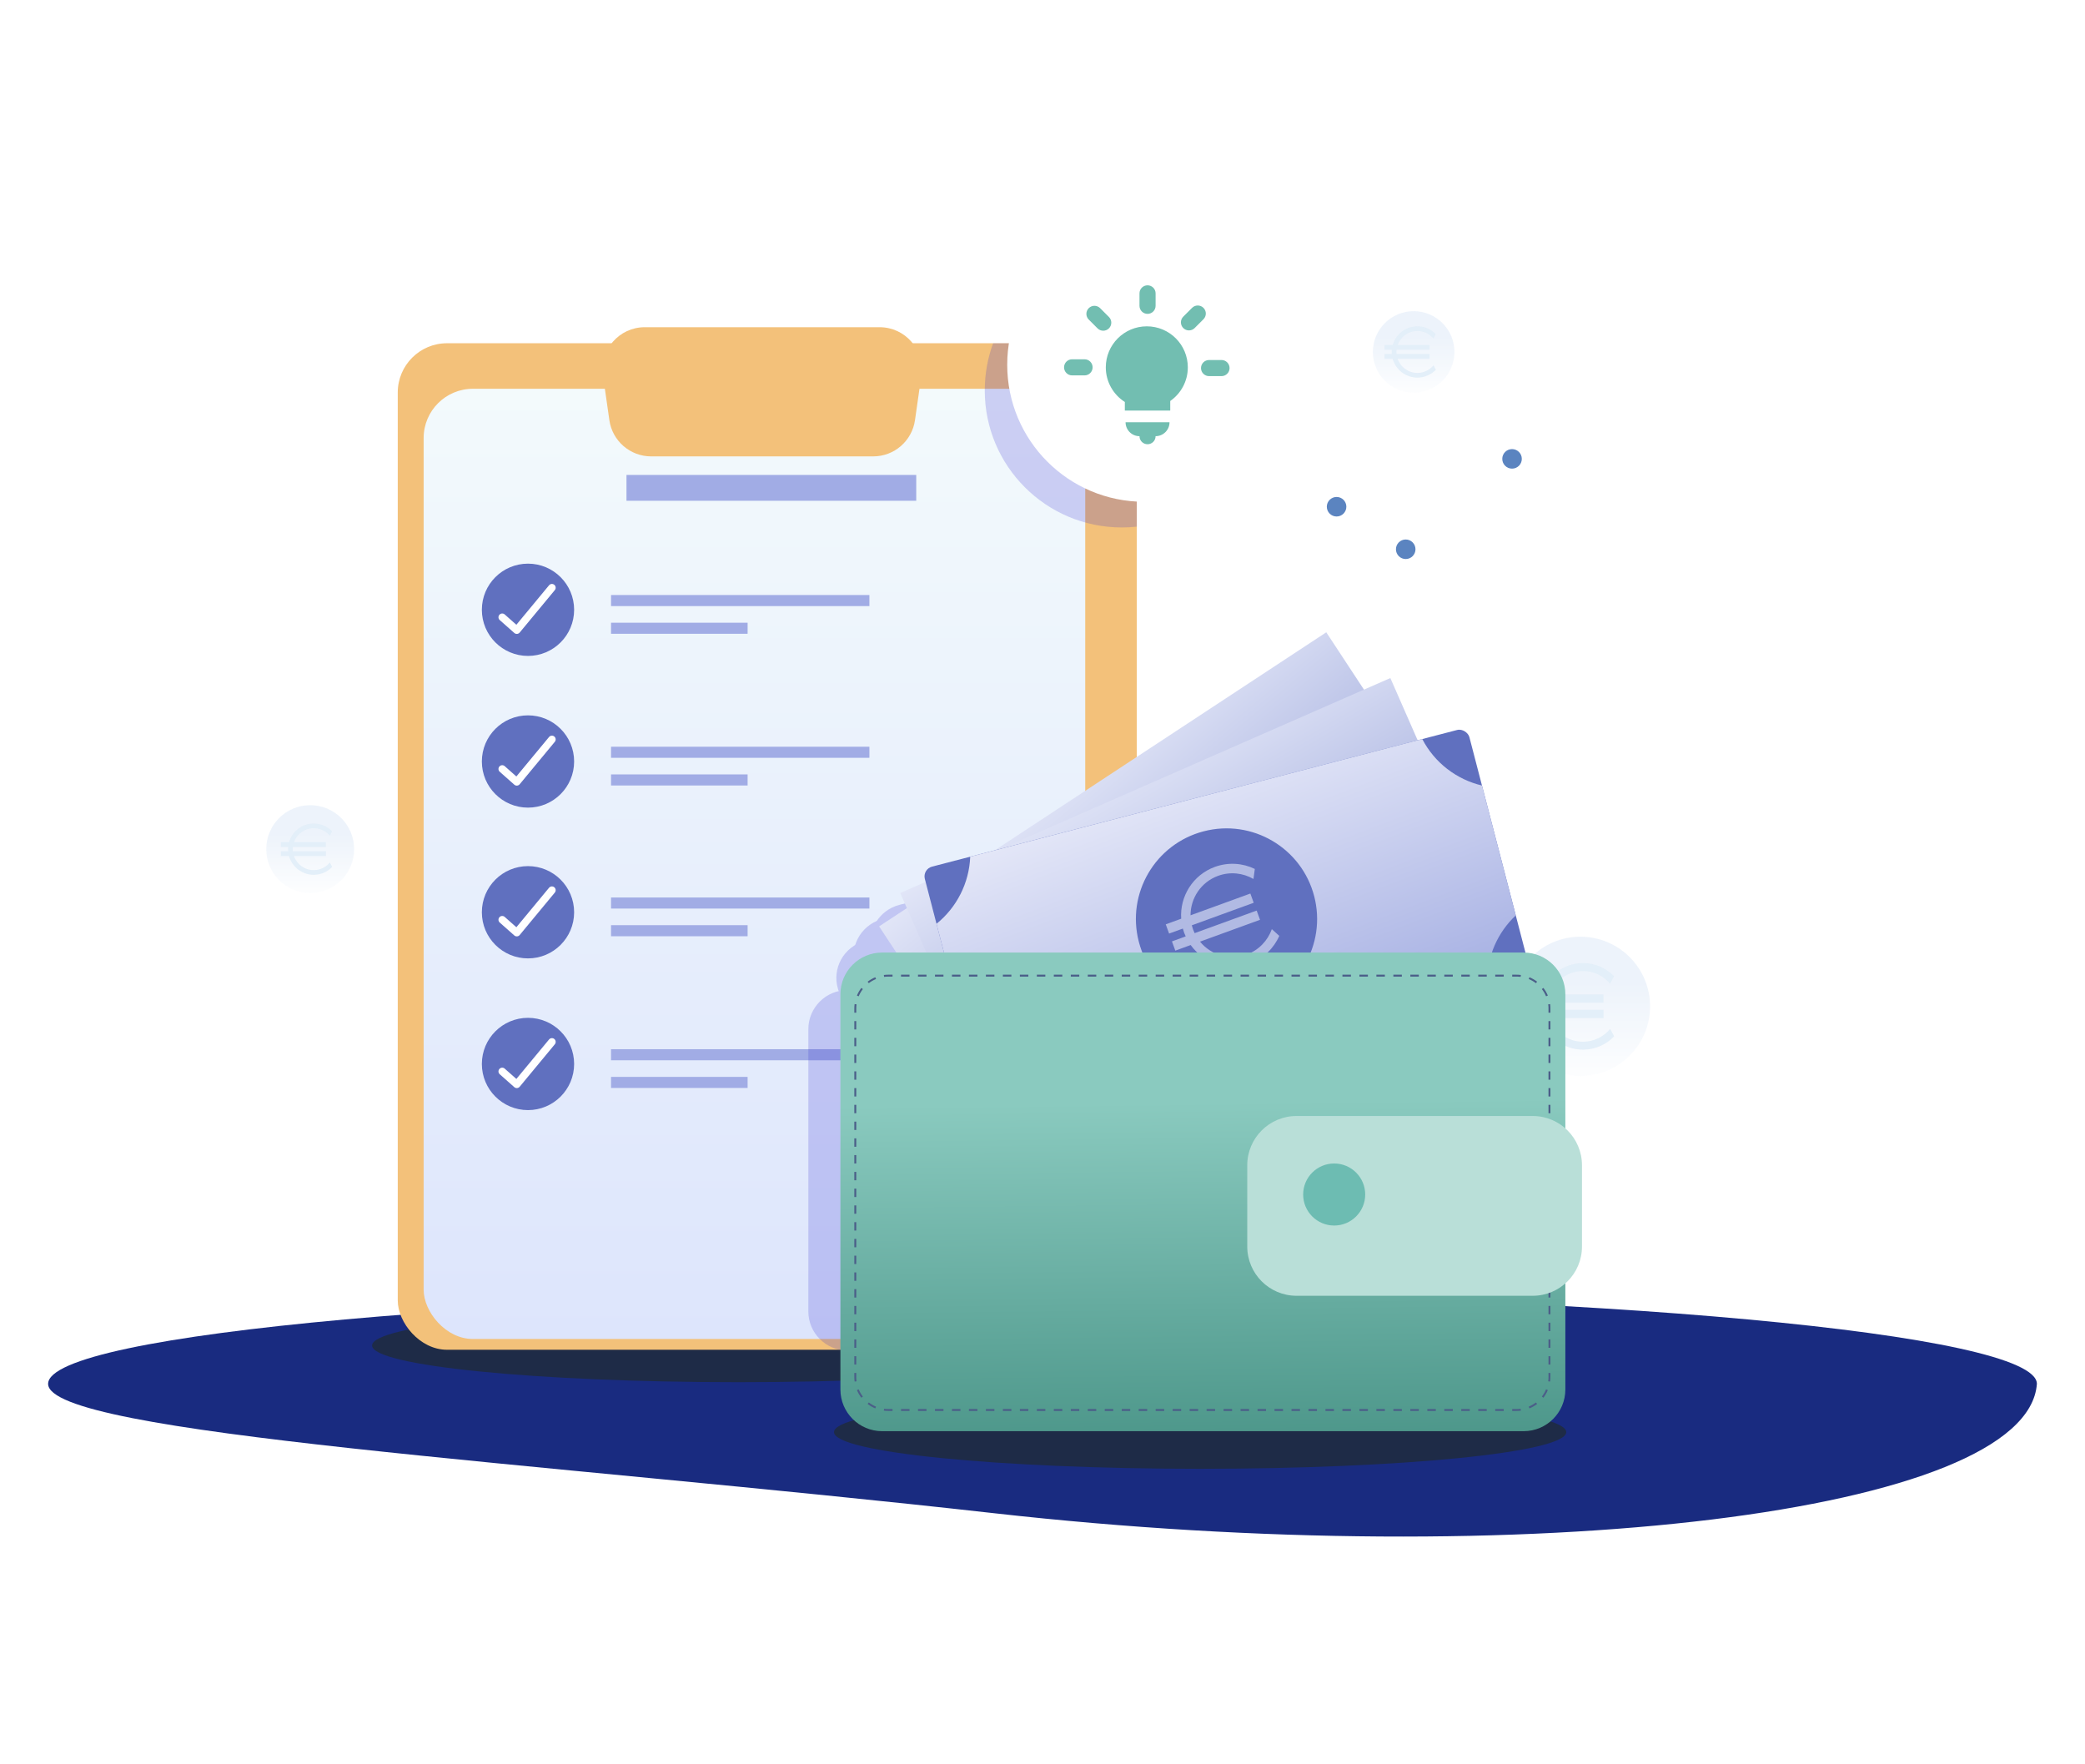 <?xml version="1.0" encoding="UTF-8"?> <svg xmlns="http://www.w3.org/2000/svg" width="650" height="550" viewBox="0 0 650 550" fill="none"><path d="M290.586 195.775L333.684 220.639L417.394 158.479L438.943 171.74L470.437 144.389" stroke="white"></path><circle cx="332.142" cy="219.709" r="3.045" fill="#5B84C0"></circle><circle cx="416.681" cy="157.964" r="3.045" fill="#5B84C0"></circle><circle cx="438.232" cy="171.224" r="3.045" fill="#5B84C0"></circle><circle cx="471.381" cy="143.045" r="3.045" fill="#5B84C0"></circle><circle cx="289.045" cy="194.844" r="3.045" fill="#5B84C0"></circle><rect x="65.5" y="328.051" width="11.27" height="77.88" stroke="white"></rect><rect x="84.781" y="357.852" width="11.27" height="48.081" stroke="white"></rect><rect x="104.062" y="315.781" width="11.27" height="90.15" stroke="white"></rect><rect x="123.344" y="296.5" width="11.27" height="109.431" stroke="white"></rect><g opacity="0.4"><path opacity="0.4" d="M492.707 335.434C504.695 335.434 514.414 325.711 514.414 313.717C514.414 301.723 504.695 292 492.707 292C480.718 292 471 301.723 471 313.717C471 325.711 480.718 335.434 492.707 335.434Z" fill="url(#paint0_linear_2033_81)"></path><path d="M501.983 320.727C499.96 323.171 496.898 324.745 493.498 324.745C488.694 324.745 484.62 321.654 483.103 317.355H499.904V314.771H482.541C482.513 314.433 482.485 314.068 482.485 313.731C482.485 313.338 482.513 312.973 482.541 312.579H499.876V309.994H483.131C484.676 305.752 488.722 302.718 493.498 302.718C496.898 302.718 499.932 304.263 501.955 306.679L503.191 304.319C500.747 301.79 497.291 300.217 493.498 300.217C487.345 300.217 482.148 304.347 480.518 309.994H476.191V312.579H480.041C480.012 312.944 479.984 313.338 479.984 313.731C479.984 314.068 480.012 314.433 480.041 314.771H476.191V317.355H480.49C482.092 323.031 487.317 327.217 493.498 327.217C497.319 327.217 500.775 325.616 503.219 323.059L501.983 320.727Z" fill="#BAD6EF"></path><path opacity="0.4" d="M96.701 278.414C104.267 278.414 110.401 272.277 110.401 264.707C110.401 257.137 104.267 251 96.701 251C89.134 251 83 257.137 83 264.707C83 272.277 89.134 278.414 96.701 278.414Z" fill="url(#paint1_linear_2033_81)"></path><path d="M102.831 268.861C101.632 270.31 99.817 271.242 97.803 271.242C94.956 271.242 92.542 269.41 91.643 266.863H101.599V265.331H91.31C91.293 265.132 91.276 264.915 91.276 264.715C91.276 264.482 91.293 264.266 91.31 264.033H101.582V262.501H91.659C92.575 259.987 94.972 258.189 97.803 258.189C99.817 258.189 101.616 259.105 102.814 260.536L103.547 259.138C102.098 257.639 100.051 256.707 97.803 256.707C94.157 256.707 91.076 259.154 90.111 262.501H87.547V264.033H89.828C89.811 264.249 89.794 264.482 89.794 264.715C89.794 264.915 89.811 265.132 89.828 265.331H87.547V266.863H90.094C91.043 270.226 94.14 272.707 97.803 272.707C100.067 272.707 102.115 271.758 103.564 270.243L102.831 268.861Z" fill="#BAD6EF"></path><path opacity="0.4" d="M440.711 122.434C447.731 122.434 453.422 116.74 453.422 109.717C453.422 102.694 447.731 97 440.711 97C433.691 97 428 102.694 428 109.717C428 116.74 433.691 122.434 440.711 122.434Z" fill="url(#paint2_linear_2033_81)"></path><path d="M446.905 113.871C445.706 115.32 443.892 116.252 441.877 116.252C439.03 116.252 436.616 114.421 435.717 111.873H445.673V110.342H435.384C435.367 110.142 435.351 109.925 435.351 109.726C435.351 109.493 435.367 109.276 435.384 109.043H445.656V107.511H435.733C436.649 104.997 439.047 103.199 441.877 103.199C443.892 103.199 445.69 104.115 446.889 105.547L447.621 104.148C446.173 102.65 444.125 101.717 441.877 101.717C438.231 101.717 435.151 104.165 434.185 107.511H431.621V109.043H433.902C433.885 109.259 433.869 109.493 433.869 109.726C433.869 109.925 433.885 110.142 433.902 110.342H431.621V111.873H434.168C435.117 115.237 438.214 117.717 441.877 117.717C444.141 117.717 446.189 116.768 447.638 115.253L446.905 113.871Z" fill="#BAD6EF"></path></g><path d="M310.08 471.744C475.856 490.388 632.099 471.744 635 431.394C635 415.713 497.322 403 327.487 403C157.652 403 15 415.713 15 431.394C15 447.076 168.342 455.803 310.08 471.744Z" fill="#192B80"></path><path d="M230.144 430.875C293.183 430.875 344.287 425.755 344.287 419.438C344.287 413.121 293.183 408 230.144 408C167.104 408 116 413.121 116 419.438C116 425.755 167.104 430.875 230.144 430.875Z" fill="#1E2B47"></path><rect x="124" y="107" width="230.388" height="313.767" rx="15.359" fill="#F3C17A"></rect><g filter="url(#filter0_d_2033_81)"><rect x="136.07" y="117.195" width="206.252" height="296.214" rx="15.359" fill="url(#paint3_linear_2033_81)"></rect></g><circle cx="164.602" cy="190.091" r="14.383" fill="#6070BF"></circle><path fill-rule="evenodd" clip-rule="evenodd" d="M172.809 182.306C173.308 182.718 173.377 183.456 172.965 183.955L162.01 197.188C161.808 197.432 161.515 197.584 161.198 197.609C160.882 197.633 160.569 197.528 160.332 197.317L155.793 193.296C155.309 192.867 155.264 192.127 155.693 191.642C156.122 191.158 156.862 191.114 157.346 191.543L160.978 194.761L171.161 182.461C171.573 181.963 172.311 181.893 172.809 182.306Z" fill="white"></path><path fill-rule="evenodd" clip-rule="evenodd" d="M233.067 197.571H190.492V194.119H233.067V197.571Z" fill="#A1ACE5"></path><path fill-rule="evenodd" clip-rule="evenodd" d="M271.039 188.941H190.492V185.489H271.039V188.941Z" fill="#A1ACE5"></path><circle cx="164.602" cy="284.383" r="14.383" fill="#6070BF"></circle><path fill-rule="evenodd" clip-rule="evenodd" d="M172.809 276.598C173.308 277.01 173.377 277.748 172.965 278.247L162.01 291.48C161.808 291.724 161.515 291.876 161.198 291.901C160.882 291.925 160.569 291.82 160.332 291.609L155.793 287.588C155.309 287.159 155.264 286.419 155.693 285.934C156.122 285.45 156.862 285.406 157.346 285.835L160.978 289.053L171.161 276.753C171.573 276.255 172.311 276.185 172.809 276.598Z" fill="white"></path><path fill-rule="evenodd" clip-rule="evenodd" d="M233.067 291.863H190.492V288.411H233.067V291.863Z" fill="#A1ACE5"></path><path fill-rule="evenodd" clip-rule="evenodd" d="M271.039 283.233H190.492V279.781H271.039V283.233Z" fill="#A1ACE5"></path><circle cx="164.602" cy="237.383" r="14.383" fill="#6070BF"></circle><path fill-rule="evenodd" clip-rule="evenodd" d="M172.809 229.598C173.308 230.01 173.377 230.748 172.965 231.247L162.01 244.48C161.808 244.724 161.515 244.876 161.198 244.901C160.882 244.925 160.569 244.82 160.332 244.609L155.793 240.588C155.309 240.159 155.264 239.419 155.693 238.934C156.122 238.45 156.862 238.406 157.346 238.835L160.978 242.053L171.161 229.753C171.573 229.255 172.311 229.185 172.809 229.598Z" fill="white"></path><path fill-rule="evenodd" clip-rule="evenodd" d="M233.067 244.863H190.492V241.411H233.067V244.863Z" fill="#A1ACE5"></path><path fill-rule="evenodd" clip-rule="evenodd" d="M271.039 236.233H190.492V232.781H271.039V236.233Z" fill="#A1ACE5"></path><circle cx="164.602" cy="331.675" r="14.383" fill="#6070BF"></circle><path fill-rule="evenodd" clip-rule="evenodd" d="M172.809 323.89C173.308 324.302 173.377 325.04 172.965 325.539L162.01 338.772C161.808 339.016 161.515 339.168 161.198 339.193C160.882 339.217 160.569 339.112 160.332 338.901L155.793 334.88C155.309 334.451 155.264 333.711 155.693 333.226C156.122 332.742 156.862 332.698 157.346 333.127L160.978 336.345L171.161 324.045C171.573 323.547 172.311 323.477 172.809 323.89Z" fill="white"></path><path fill-rule="evenodd" clip-rule="evenodd" d="M233.067 339.156H190.492V335.704H233.067V339.156Z" fill="#A1ACE5"></path><path fill-rule="evenodd" clip-rule="evenodd" d="M271.039 330.525H190.492V327.073H271.039V330.525Z" fill="#A1ACE5"></path><g filter="url(#filter1_d_2033_81)"><path d="M189.975 113.027C188.842 105.096 194.996 98 203.008 98H276.209C284.221 98 290.375 105.096 289.242 113.027L287.25 126.97C286.323 133.456 280.769 138.274 274.217 138.274H204.999C198.448 138.274 192.893 133.456 191.967 126.97L189.975 113.027Z" fill="#F3C17A"></path></g><rect x="195.309" y="148.054" width="90.328" height="8.055" fill="#A1ACE5"></rect><path d="M374.144 457.875C437.183 457.875 488.287 452.755 488.287 446.438C488.287 440.121 437.183 435 374.144 435C311.104 435 260 440.121 260 446.438C260 452.755 311.104 457.875 374.144 457.875Z" fill="#1E2B47"></path><g opacity="0.2"><rect width="155.524" height="72.169" rx="12.202" transform="matrix(0.841 -0.541 0.558 0.83 255.984 301.421)" fill="#2D26CF"></rect><rect width="155.484" height="72.188" rx="12.202" transform="matrix(0.922 -0.395 0.408 0.909 262.164 291.879)" fill="#2D26CF"></rect><path fill-rule="evenodd" clip-rule="evenodd" d="M352.374 292.854L354.456 291.516C355.278 290.988 356.438 291.252 357.007 292.096C357.575 292.94 357.363 294.086 356.541 294.614L356.207 294.829L352.846 296.988L347.667 300.316L342.914 303.369L340.84 304.702C340.837 304.704 340.834 304.706 340.832 304.708C340.832 304.708 340.832 304.708 340.832 304.708V304.708C340.832 304.708 340.832 304.708 340.832 304.708C340.01 305.236 338.85 304.972 338.281 304.128C337.709 303.278 337.929 302.145 338.746 301.61V301.61C338.751 301.607 338.756 301.603 338.76 301.598C338.768 301.589 338.777 301.579 338.785 301.57C338.801 301.551 338.816 301.529 338.827 301.506C338.842 301.477 338.856 301.447 338.869 301.418C338.896 301.359 338.916 301.297 338.93 301.234C338.962 301.088 338.985 300.94 339 300.791C339.002 300.421 338.967 300.051 338.903 299.683C338.762 299.098 338.556 298.528 338.299 297.979C337.947 297.322 337.519 296.699 337.094 296.081C336.968 295.898 336.843 295.716 336.72 295.533L336.636 295.408C336.121 294.643 335.074 294.427 334.298 294.925V294.925C333.476 295.454 332.316 295.19 331.747 294.345C331.179 293.501 331.39 292.356 332.212 291.828L333.133 291.236C333.401 291.064 333.474 290.711 333.296 290.447V290.447L330.418 286.171C330.005 285.558 329.636 284.94 329.314 284.273C328.543 282.675 328.31 280.891 328.475 279.178C328.639 277.478 329.332 275.864 330.356 274.54C330.886 273.854 331.544 273.252 332.251 272.751C333.048 272.186 333.972 271.739 334.922 271.467C335.855 271.2 336.862 271.055 337.848 271.102C338.406 271.129 338.973 271.184 339.525 271.296C340.082 271.41 340.613 271.592 341.15 271.79C343.064 272.495 344.746 273.896 345.891 275.584C346.462 276.427 346.246 277.575 345.426 278.102C344.602 278.631 343.447 278.364 342.876 277.522C342.724 277.298 342.562 277.081 342.39 276.872C342.024 276.481 341.623 276.127 341.19 275.813C340.751 275.534 340.288 275.298 339.807 275.106C339.317 274.946 338.817 274.832 338.311 274.766C337.801 274.732 337.292 274.747 336.789 274.812C336.28 274.912 335.786 275.062 335.311 275.261C334.845 275.497 334.406 275.779 334 276.104C333.626 276.449 333.29 276.832 332.995 277.248C332.735 277.675 332.518 278.126 332.348 278.598C332.21 279.078 332.119 279.571 332.076 280.072C332.065 280.581 332.104 281.091 332.192 281.596C332.316 282.109 332.49 282.609 332.712 283.092C332.833 283.315 332.963 283.533 333.104 283.744C333.527 284.376 333.952 285.006 334.377 285.637C334.585 285.945 334.793 286.254 335.001 286.563V286.563C335.903 287.902 337.734 288.28 339.092 287.407L339.859 286.915L342.698 285.091C343.52 284.562 344.68 284.826 345.249 285.671C345.817 286.515 345.605 287.66 344.783 288.188L342.301 289.783L341.806 290.101C340.101 291.197 339.636 293.448 340.768 295.129V295.129V295.129C341.956 296.894 344.467 297.934 346.257 296.785L347.621 295.908L352.374 292.854Z" fill="#2D26CF"></path><rect width="164.42" height="71.763" rx="12.202" transform="matrix(0.969 -0.246 0.257 0.966 268.621 285.063)" fill="#2D26CF"></rect><path fill-rule="evenodd" clip-rule="evenodd" d="M278.162 294.93C275.445 298.89 273.582 303.687 274.825 308.354L280.852 330.982C282.053 335.492 285.862 338.739 290.012 340.934C291.586 341.767 293.074 342.754 294.449 343.881C298.741 347.397 304.217 350.055 309.566 348.696L424.825 319.394C430.173 318.034 433.629 313.105 435.622 307.991C436.179 306.562 436.864 305.184 437.666 303.875C440.008 300.057 441.559 295.56 440.399 291.208L434.305 268.327C433.132 263.922 429.464 260.714 425.447 258.502C423.86 257.628 422.364 256.595 420.988 255.418C416.648 251.71 411.029 248.86 405.525 250.259L291.378 279.278C286.185 280.598 282.764 285.295 280.721 290.217C280.035 291.87 279.177 293.45 278.162 294.93Z" fill="#2D26CF"></path><ellipse rx="26.472" ry="25.939" transform="matrix(0.969 -0.246 0.257 0.966 357.637 299.305)" fill="#2D26CF"></ellipse><path fill-rule="evenodd" clip-rule="evenodd" d="M366.963 306.133L369.499 305.489C370.5 305.234 371.553 305.838 371.814 306.816C372.074 307.794 371.456 308.822 370.455 309.076L370.048 309.18L365.954 310.221L359.647 311.824L353.859 313.296L351.333 313.938C351.329 313.939 351.326 313.94 351.323 313.941C351.323 313.941 351.323 313.941 351.323 313.941V313.941C351.323 313.94 351.323 313.94 351.323 313.94C350.322 314.195 349.269 313.591 349.008 312.613C348.746 311.629 349.368 310.615 350.367 310.352V310.352C350.373 310.351 350.379 310.348 350.385 310.345C350.396 310.339 350.407 310.333 350.419 310.326C350.442 310.313 350.464 310.296 350.484 310.278C350.508 310.255 350.532 310.231 350.556 310.208C350.604 310.159 350.647 310.105 350.684 310.047C350.767 309.918 350.842 309.785 350.91 309.648C351.044 309.296 351.141 308.932 351.21 308.562C351.278 307.961 351.278 307.355 351.221 306.752C351.107 306.019 350.906 305.295 350.707 304.576C350.648 304.364 350.589 304.152 350.533 303.94L350.521 303.896C350.27 302.954 349.301 302.385 348.355 302.625V302.625C347.354 302.88 346.302 302.276 346.041 301.298C345.781 300.32 346.399 299.292 347.4 299.037L348.556 298.743C348.863 298.665 349.045 298.354 348.964 298.049V298.049L347.644 293.096C347.455 292.386 347.311 291.685 347.231 290.95C347.039 289.192 347.445 287.419 348.22 285.835C348.989 284.262 350.25 282.933 351.735 281.98C352.504 281.487 353.369 281.112 354.246 280.848C355.237 280.551 356.309 280.405 357.345 280.434C358.363 280.462 359.41 280.629 360.368 280.974C360.91 281.169 361.451 281.392 361.956 281.667C362.466 281.945 362.927 282.28 363.386 282.631C365.027 283.884 366.19 285.731 366.719 287.69C366.983 288.667 366.359 289.697 365.361 289.95C364.357 290.206 363.31 289.6 363.047 288.623C362.976 288.363 362.894 288.107 362.798 287.856C362.576 287.372 362.306 286.913 361.991 286.481C361.655 286.082 361.282 285.717 360.875 285.388C360.449 285.086 359.995 284.826 359.518 284.609C359.025 284.422 358.517 284.282 357.997 284.191C357.458 284.132 356.916 284.126 356.376 284.172C355.831 284.255 355.297 284.391 354.779 284.578C354.286 284.794 353.817 285.057 353.377 285.365C352.968 285.693 352.592 286.058 352.255 286.456C351.948 286.872 351.682 287.315 351.46 287.78C351.268 288.262 351.124 288.76 351.031 289.27C350.97 289.796 350.964 290.326 351.012 290.854C351.051 291.104 351.102 291.351 351.166 291.595C351.358 292.326 351.554 293.057 351.749 293.787C351.845 294.145 351.94 294.502 352.035 294.86V294.86C352.449 296.411 354.045 297.348 355.6 296.952L356.713 296.669L360.17 295.791C361.171 295.536 362.224 296.14 362.484 297.118C362.745 298.096 362.127 299.124 361.126 299.378L358.102 300.147L357.276 300.357C355.323 300.854 354.16 302.835 354.679 304.783V304.783V304.783C355.219 306.811 357.22 308.61 359.255 308.093L361.175 307.605L366.963 306.133Z" fill="#2D26CF"></path><path d="M252 320.852C252 314.113 257.463 308.65 264.202 308.65H444.798C451.537 308.65 457 314.113 457 320.852V408.798C457 415.537 451.537 421 444.798 421H405.75H380.125H354.5H264.202C257.463 421 252 415.537 252 408.798V320.852Z" fill="#2D26CF"></path><path d="M367.465 364.159C367.465 357.42 372.928 351.957 379.667 351.957H453.211C459.95 351.957 465.413 357.42 465.413 364.159V391.144C465.413 397.883 459.95 403.346 453.211 403.346H379.667C372.928 403.346 367.465 397.883 367.465 391.144V364.159Z" fill="#2D26CF"></path><ellipse cx="389.148" cy="378.068" rx="9.077" ry="8.868" fill="#2D26CF"></ellipse></g><rect x="274.066" y="288.786" width="166.844" height="78.141" transform="rotate(-33.331 274.066 288.786)" fill="url(#paint4_linear_2033_81)"></rect><rect x="280.648" y="278.381" width="166.845" height="78.141" transform="rotate(-23.68 280.648 278.381)" fill="url(#paint5_linear_2033_81)"></rect><path fill-rule="evenodd" clip-rule="evenodd" d="M376.757 279.444L378.976 277.985C379.852 277.409 381.088 277.697 381.693 278.618C382.299 279.538 382.073 280.787 381.198 281.363L380.842 281.597L377.26 283.952L371.743 287.581L366.68 290.911L364.469 292.365C364.467 292.367 364.464 292.368 364.461 292.37L364.461 292.37C363.585 292.946 362.349 292.658 361.744 291.738C361.134 290.811 361.369 289.576 362.239 288.992C362.242 288.991 362.245 288.989 362.247 288.987C362.267 288.964 362.287 288.941 362.306 288.917C362.345 288.841 362.38 288.764 362.412 288.685C362.458 288.493 362.489 288.297 362.51 288.099C362.512 287.696 362.474 287.292 362.406 286.892C362.255 286.253 362.036 285.632 361.763 285.033C361.387 284.316 360.931 283.637 360.479 282.963C360.345 282.764 360.211 282.565 360.08 282.365L358.997 280.718L357.499 281.703C356.624 282.279 355.388 281.991 354.782 281.07C354.177 280.15 354.402 278.901 355.278 278.325L356.775 277.34L356.433 276.819L353.366 272.156C352.926 271.487 352.533 270.814 352.19 270.086C351.369 268.344 351.12 266.398 351.296 264.531C351.471 262.676 352.209 260.917 353.3 259.472C353.865 258.724 354.566 258.068 355.319 257.522C356.169 256.905 357.152 256.418 358.165 256.122C359.159 255.83 360.232 255.672 361.283 255.723C361.877 255.753 362.48 255.812 363.068 255.935C363.662 256.059 364.228 256.258 364.799 256.473C366.839 257.242 368.632 258.77 369.851 260.611C370.46 261.53 370.229 262.782 369.355 263.356C368.478 263.934 367.247 263.642 366.638 262.724C366.476 262.479 366.304 262.243 366.121 262.015C365.731 261.589 365.304 261.203 364.843 260.86C364.374 260.556 363.881 260.299 363.369 260.09C362.848 259.915 362.315 259.791 361.775 259.719C361.232 259.682 360.689 259.699 360.154 259.768C359.611 259.877 359.085 260.042 358.579 260.259C358.083 260.516 357.615 260.823 357.183 261.178C356.784 261.555 356.426 261.972 356.112 262.426C355.835 262.89 355.604 263.383 355.422 263.898C355.275 264.421 355.178 264.959 355.132 265.505C355.121 266.06 355.162 266.616 355.256 267.167C355.388 267.726 355.574 268.272 355.811 268.798C355.939 269.041 356.077 269.279 356.228 269.509C356.678 270.198 357.131 270.886 357.584 271.573C357.806 271.91 358.028 272.246 358.249 272.583L359.988 275.227L363.425 272.967L366.449 270.978C367.325 270.402 368.561 270.69 369.166 271.61C369.772 272.531 369.546 273.78 368.671 274.356L366.026 276.095L362.21 278.605L364.393 281.925C365.277 283.27 365.93 284.792 366.235 286.365L371.694 282.774L376.757 279.444Z" fill="#2A7C73"></path><rect x="287.527" y="270.948" width="175.424" height="78.141" rx="3.138" transform="rotate(-14.586 287.527 270.948)" fill="#6070BF"></rect><path fill-rule="evenodd" clip-rule="evenodd" d="M291.958 287.975L302.65 329.063C310.528 330.714 317.467 335.698 321.491 342.853L463.603 305.873C463.627 298.025 466.946 290.611 472.544 285.359L462.01 244.877C454.11 243.013 447.227 237.784 443.398 230.387L302.465 267.061C302.153 275.255 298.26 282.892 291.958 287.975Z" fill="url(#paint6_linear_2033_81)"></path><circle cx="382.364" cy="286.479" r="28.244" transform="rotate(-14.586 382.364 286.479)" fill="#6070BF"></circle><path d="M396.496 289.645C395.233 293.187 392.461 296.181 388.674 297.559C383.324 299.506 377.534 297.716 374.102 293.543L392.813 286.733L391.766 283.854L372.428 290.892C372.26 290.528 372.081 290.133 371.944 289.757C371.785 289.319 371.668 288.901 371.54 288.452L390.846 281.425L389.798 278.546L371.149 285.334C371.15 279.982 374.426 274.963 379.746 273.027C383.532 271.649 387.537 272.14 390.77 274.011L391.19 270.881C387.443 269.056 382.956 268.705 378.732 270.242C371.879 272.736 367.765 279.443 368.239 286.393L363.42 288.147L364.468 291.025L368.755 289.465C368.872 289.883 369 290.333 369.159 290.771C369.296 291.146 369.475 291.542 369.643 291.906L365.356 293.466L366.404 296.345L371.192 294.602C375.276 300.274 382.793 302.818 389.677 300.312C393.932 298.763 397.132 295.579 398.818 291.741L396.496 289.645Z" fill="#B1BAE3"></path><path d="M262 309.943C262 302.763 267.82 296.943 275 296.943H475C482.18 296.943 488 302.763 488 309.943V433.147C488 440.326 482.18 446.147 475 446.147H431.5H403.25H375H275C267.82 446.147 262 440.326 262 433.147V309.943Z" fill="url(#paint7_linear_2033_81)"></path><path fill-rule="evenodd" clip-rule="evenodd" d="M275.543 439.754L275.62 439.164C276.047 439.219 276.483 439.248 276.925 439.248H278.248V439.843H276.925C276.457 439.843 275.995 439.813 275.543 439.754ZM471.431 439.843V439.248H472.754C473.197 439.248 473.633 439.219 474.06 439.164L474.137 439.754C473.685 439.813 473.223 439.843 472.754 439.843H471.431ZM476.806 439.043L476.577 438.493C477.389 438.158 478.147 437.719 478.834 437.193L479.199 437.665C478.47 438.223 477.667 438.688 476.806 439.043ZM481.153 435.719L480.679 435.356C481.207 434.671 481.648 433.916 481.984 433.108L482.537 433.336C482.18 434.193 481.713 434.993 481.153 435.719ZM483.34 315.692H482.742V314.386C482.742 313.945 482.713 313.511 482.657 313.086L483.25 313.009C483.309 313.46 483.34 313.919 483.34 314.386V315.692ZM482.537 310.35L481.984 310.578C481.648 309.77 481.207 309.015 480.679 308.331L481.153 307.968C481.713 308.693 482.18 309.493 482.537 310.35ZM479.199 306.021L478.834 306.494C478.147 305.967 477.389 305.529 476.577 305.193L476.806 304.643C477.667 304.999 478.47 305.464 479.199 306.021ZM278.248 303.843H276.925C276.457 303.843 275.995 303.874 275.543 303.932L275.62 304.523C276.047 304.467 276.483 304.439 276.925 304.439H278.248V303.843ZM272.873 304.643L273.102 305.193C272.291 305.529 271.533 305.967 270.845 306.494L270.481 306.021C271.209 305.464 272.013 304.999 272.873 304.643ZM268.527 307.968L269.001 308.331C268.473 309.015 268.032 309.77 267.695 310.578L267.143 310.35C267.5 309.493 267.967 308.693 268.527 307.968ZM266.34 427.995H266.938V429.301C266.938 429.741 266.966 430.175 267.022 430.601L266.429 430.678C266.37 430.227 266.34 429.767 266.34 429.301V427.995ZM267.143 433.336L267.695 433.108C268.032 433.916 268.473 434.671 269.001 435.356L268.527 435.719C267.967 434.993 267.5 434.193 267.143 433.336ZM270.481 437.665L270.845 437.193C271.533 437.719 272.291 438.158 273.102 438.493L272.873 439.043C272.013 438.688 271.209 438.223 270.481 437.665ZM266.34 425.383H266.938V422.771H266.34V425.383ZM266.34 420.16H266.938V417.548H266.34V420.16ZM266.34 414.936H266.938V412.325H266.34V414.936ZM266.34 409.713H266.938V407.101H266.34V409.713ZM266.34 404.489H266.938V401.878H266.34V404.489ZM266.34 399.266H266.938V396.654H266.34V399.266ZM266.34 394.043H266.938V391.431H266.34V394.043ZM266.34 388.819H266.938V386.208H266.34V388.819ZM266.34 383.596H266.938V380.984H266.34V383.596ZM266.34 378.373H266.938V375.761H266.34V378.373ZM266.34 373.149H266.938V370.537H266.34V373.149ZM266.34 367.926H266.938V365.314H266.34V367.926ZM266.34 362.702H266.938V360.091H266.34V362.702ZM266.34 357.479H266.938V354.867H266.34V357.479ZM266.34 352.256H266.938V349.644H266.34V352.256ZM266.34 347.032H266.938V344.42H266.34V347.032ZM266.34 341.809H266.938V339.197H266.34V341.809ZM266.34 336.585H266.938V333.974H266.34V336.585ZM266.34 331.362H266.938V328.75H266.34V331.362ZM266.34 326.139H266.938V323.527H266.34V326.139ZM266.34 320.915H266.938V318.303H266.34V320.915ZM266.34 315.692H266.938V314.386C266.938 313.945 266.966 313.511 267.022 313.086L266.429 313.009C266.37 313.46 266.34 313.919 266.34 314.386V315.692ZM280.895 303.843V304.439H283.541V303.843H280.895ZM286.187 303.843V304.439H288.834V303.843H286.187ZM291.48 303.843V304.439H294.126V303.843H291.48ZM296.773 303.843V304.439H299.419V303.843H296.773ZM302.065 303.843V304.439H304.712V303.843H302.065ZM307.358 303.843V304.439H310.004V303.843H307.358ZM312.651 303.843V304.439H315.297V303.843H312.651ZM317.944 303.843V304.439H320.59V303.843H317.944ZM323.236 303.843V304.439H325.883V303.843H323.236ZM328.529 303.843V304.439H331.175V303.843H328.529ZM333.822 303.843V304.439H336.468V303.843H333.822ZM339.114 303.843V304.439H341.761V303.843H339.114ZM344.407 303.843V304.439H347.053V303.843H344.407ZM349.7 303.843V304.439H352.346V303.843H349.7ZM354.992 303.843V304.439H357.639V303.843H354.992ZM360.285 303.843V304.439H362.931V303.843H360.285ZM365.578 303.843V304.439H368.224V303.843H365.578ZM370.87 303.843V304.439H373.517V303.843H370.87ZM376.163 303.843V304.439H378.809V303.843H376.163ZM381.456 303.843V304.439H384.102V303.843H381.456ZM386.748 303.843V304.439H389.395V303.843H386.748ZM392.041 303.843V304.439H394.687V303.843H392.041ZM397.334 303.843V304.439H399.98V303.843H397.334ZM402.626 303.843V304.439H405.273V303.843H402.626ZM407.919 303.843V304.439H410.565V303.843H407.919ZM413.212 303.843V304.439H415.858V303.843H413.212ZM418.504 303.843V304.439H421.151V303.843H418.504ZM423.797 303.843V304.439H426.443V303.843H423.797ZM429.09 303.843V304.439H431.736V303.843H429.09ZM434.383 303.843V304.439H437.029V303.843H434.383ZM439.675 303.843V304.439H442.322V303.843H439.675ZM444.968 303.843V304.439H447.614V303.843H444.968ZM450.261 303.843V304.439H452.907V303.843H450.261ZM455.553 303.843V304.439H458.2V303.843H455.553ZM460.846 303.843V304.439H463.492V303.843H460.846ZM466.139 303.843V304.439H468.785V303.843H466.139ZM471.431 303.843V304.439H472.754C473.197 304.439 473.633 304.467 474.06 304.523L474.137 303.932C473.685 303.874 473.223 303.843 472.754 303.843H471.431ZM483.34 318.303H482.742V320.915H483.34V318.303ZM483.34 323.527H482.742V326.139H483.34V323.527ZM483.34 328.75H482.742V331.362H483.34V328.75ZM483.34 333.974H482.742V336.585H483.34V333.974ZM483.34 339.197H482.742V341.809H483.34V339.197ZM483.34 344.42H482.742V347.032H483.34V344.42ZM483.34 349.644H482.742V352.256H483.34V349.644ZM483.34 354.867H482.742V357.479H483.34V354.867ZM483.34 360.091H482.742V362.702H483.34V360.091ZM483.34 365.314H482.742V367.926H483.34V365.314ZM483.34 370.537H482.742V373.149H483.34V370.537ZM483.34 375.761H482.742V378.372H483.34V375.761ZM483.34 380.984H482.742V383.596H483.34V380.984ZM483.34 386.208H482.742V388.819H483.34V386.208ZM483.34 391.431H482.742V394.043H483.34V391.431ZM483.34 396.654H482.742V399.266H483.34V396.654ZM483.34 401.878H482.742V404.489H483.34V401.878ZM483.34 407.101H482.742V409.713H483.34V407.101ZM483.34 412.325H482.742V414.936H483.34V412.325ZM483.34 417.548H482.742V420.16H483.34V417.548ZM483.34 422.771H482.742V425.383H483.34V422.771ZM483.34 427.995H482.742V429.301C482.742 429.742 482.713 430.175 482.657 430.601L483.25 430.678C483.309 430.227 483.34 429.767 483.34 429.301V427.995ZM468.785 439.843V439.248H466.139V439.843H468.785ZM463.492 439.843V439.248H460.846V439.843H463.492ZM458.2 439.843V439.248H455.553V439.843H458.2ZM452.907 439.843V439.248H450.261V439.843H452.907ZM447.614 439.843V439.248H444.968V439.843H447.614ZM442.322 439.843V439.248H439.675V439.843H442.322ZM437.029 439.843V439.248H434.383V439.843H437.029ZM431.736 439.843V439.248H429.09V439.843H431.736ZM426.443 439.843V439.248H423.797V439.843H426.443ZM421.151 439.843V439.248H418.504V439.843H421.151ZM415.858 439.843V439.248H413.212V439.843H415.858ZM410.565 439.843V439.248H407.919V439.843H410.565ZM405.273 439.843V439.248H402.626V439.843H405.273ZM399.98 439.843V439.248H397.334V439.843H399.98ZM394.687 439.843V439.248H392.041V439.843H394.687ZM389.395 439.843V439.248H386.748V439.843H389.395ZM384.102 439.843V439.248H381.456V439.843H384.102ZM378.809 439.843V439.248H376.163V439.843H378.809ZM373.517 439.843V439.248H370.87V439.843H373.517ZM368.224 439.843V439.248H365.578V439.843H368.224ZM362.931 439.843V439.248H360.285V439.843H362.931ZM357.639 439.843V439.248H354.992V439.843H357.639ZM352.346 439.843V439.248H349.7V439.843H352.346ZM347.053 439.843V439.248H344.407V439.843H347.053ZM341.761 439.843V439.248H339.114V439.843H341.761ZM336.468 439.843V439.248H333.822V439.843H336.468ZM331.175 439.843V439.248H328.529V439.843H331.175ZM325.883 439.843V439.248H323.236V439.843H325.883ZM320.59 439.843V439.248H317.944V439.843H320.59ZM315.297 439.843V439.248H312.651V439.843H315.297ZM310.004 439.843V439.248H307.358V439.843H310.004ZM304.712 439.843V439.248H302.065V439.843H304.712ZM299.419 439.843V439.248H296.773V439.843H299.419ZM294.126 439.843V439.248H291.48V439.843H294.126ZM288.834 439.843V439.248H286.187V439.843H288.834ZM283.541 439.843V439.248H280.895V439.843H283.541Z" fill="#4B5E88"></path><g filter="url(#filter2_d_2033_81)"><path d="M392.832 359.255C392.832 350.773 399.709 343.896 408.191 343.896H481.825C490.308 343.896 497.184 350.773 497.184 359.255V384.578C497.184 393.06 490.308 399.937 481.825 399.937H408.191C399.709 399.937 392.832 393.06 392.832 384.578V359.255Z" fill="#B9DFD8"></path></g><circle cx="415.933" cy="372.372" r="9.671" fill="#6DBCB2"></circle><path opacity="0.2" fill-rule="evenodd" clip-rule="evenodd" d="M354.388 164.173C352.853 164.341 351.293 164.426 349.713 164.426C326.123 164.426 307 145.303 307 121.713C307 116.543 307.919 111.587 309.602 107H339.029C347.512 107 354.388 113.877 354.388 122.359V164.173Z" fill="#2D26CF"></path><path d="M356.713 156.426C380.303 156.426 399.426 137.303 399.426 113.713C399.426 90.123 380.303 71 356.713 71C333.123 71 314 90.123 314 113.713C314 137.303 333.123 156.426 356.713 156.426Z" fill="white"></path><path d="M407.926 113.713C407.926 137.027 389.027 155.926 365.713 155.926C342.399 155.926 323.5 137.027 323.5 113.713C323.5 90.4 342.399 71.5 365.713 71.5C389.027 71.5 407.926 90.4 407.926 113.713Z" stroke="white"></path><path fill-rule="evenodd" clip-rule="evenodd" d="M357.746 88.94C356.359 88.94 355.235 90.065 355.235 91.452V95.333C355.235 96.72 356.359 97.844 357.746 97.844C359.133 97.844 360.258 96.72 360.258 95.333V91.452C360.258 90.065 359.133 88.94 357.746 88.94ZM370.304 114.511C370.304 118.857 368.137 122.696 364.824 125.006V127.982H350.668V125.309C347.1 123.04 344.733 119.052 344.733 114.511C344.733 107.45 350.457 101.726 357.519 101.726C364.58 101.726 370.304 107.45 370.304 114.511ZM357.746 138.485C359.133 138.485 360.258 137.361 360.258 135.974V135.973H360.258C362.654 135.973 364.596 134.031 364.596 131.635H350.897C350.897 134.031 352.839 135.973 355.235 135.973V135.974C355.235 137.361 356.359 138.485 357.746 138.485ZM380.806 112.228C382.193 112.228 383.318 113.353 383.318 114.74C383.318 116.127 382.193 117.251 380.806 117.251H376.925C375.538 117.251 374.413 116.127 374.413 114.74C374.413 113.353 375.538 112.228 376.925 112.228H380.806ZM340.623 114.512C340.623 113.125 339.499 112 338.112 112H334.23C332.843 112 331.719 113.125 331.719 114.512C331.719 115.899 332.843 117.023 334.23 117.023H338.112C339.499 117.023 340.623 115.899 340.623 114.512ZM345.712 98.811C346.693 99.792 346.693 101.382 345.712 102.363C344.731 103.343 343.141 103.343 342.16 102.363L339.416 99.618C338.435 98.637 338.435 97.047 339.416 96.066C340.397 95.085 341.987 95.085 342.968 96.066L345.712 98.811ZM368.884 102.264C367.903 101.283 367.903 99.693 368.884 98.712L371.628 95.968C372.609 94.987 374.199 94.987 375.18 95.968C376.161 96.948 376.161 98.538 375.18 99.519L372.436 102.264C371.455 103.245 369.865 103.245 368.884 102.264Z" fill="#72BEB1"></path><defs><filter id="filter0_d_2033_81" x="132.07" y="117.195" width="210.254" height="300.214" filterUnits="userSpaceOnUse" color-interpolation-filters="sRGB"><feFlood flood-opacity="0" result="BackgroundImageFix"></feFlood><feColorMatrix in="SourceAlpha" type="matrix" values="0 0 0 0 0 0 0 0 0 0 0 0 0 0 0 0 0 0 127 0" result="hardAlpha"></feColorMatrix><feOffset dx="-4" dy="4"></feOffset><feColorMatrix type="matrix" values="0 0 0 0 0.784 0 0 0 0 0.502 0 0 0 0 0.239 0 0 0 1 0"></feColorMatrix><feBlend mode="normal" in2="BackgroundImageFix" result="effect1_dropShadow_2033_81"></feBlend><feBlend mode="normal" in="SourceGraphic" in2="effect1_dropShadow_2033_81" result="shape"></feBlend></filter><filter id="filter1_d_2033_81" x="187.84" y="98" width="101.535" height="44.273" filterUnits="userSpaceOnUse" color-interpolation-filters="sRGB"><feFlood flood-opacity="0" result="BackgroundImageFix"></feFlood><feColorMatrix in="SourceAlpha" type="matrix" values="0 0 0 0 0 0 0 0 0 0 0 0 0 0 0 0 0 0 127 0" result="hardAlpha"></feColorMatrix><feOffset dx="-2" dy="4"></feOffset><feColorMatrix type="matrix" values="0 0 0 0 0.686 0 0 0 0 0.427 0 0 0 0 0.059 0 0 0 1 0"></feColorMatrix><feBlend mode="normal" in2="BackgroundImageFix" result="effect1_dropShadow_2033_81"></feBlend><feBlend mode="normal" in="SourceGraphic" in2="effect1_dropShadow_2033_81" result="shape"></feBlend></filter><filter id="filter2_d_2033_81" x="388.832" y="343.896" width="108.352" height="60.041" filterUnits="userSpaceOnUse" color-interpolation-filters="sRGB"><feFlood flood-opacity="0" result="BackgroundImageFix"></feFlood><feColorMatrix in="SourceAlpha" type="matrix" values="0 0 0 0 0 0 0 0 0 0 0 0 0 0 0 0 0 0 127 0" result="hardAlpha"></feColorMatrix><feOffset dx="-4" dy="4"></feOffset><feColorMatrix type="matrix" values="0 0 0 0 0.125 0 0 0 0 0.275 0 0 0 0 0.251 0 0 0 1 0"></feColorMatrix><feBlend mode="normal" in2="BackgroundImageFix" result="effect1_dropShadow_2033_81"></feBlend><feBlend mode="normal" in="SourceGraphic" in2="effect1_dropShadow_2033_81" result="shape"></feBlend></filter><linearGradient id="paint0_linear_2033_81" x1="492.707" y1="334.537" x2="492.707" y2="306.938" gradientUnits="userSpaceOnUse"><stop stop-color="#EFF6FD"></stop><stop offset="1" stop-color="#92B7E5"></stop></linearGradient><linearGradient id="paint1_linear_2033_81" x1="96.701" y1="277.848" x2="96.701" y2="260.428" gradientUnits="userSpaceOnUse"><stop stop-color="#EFF6FD"></stop><stop offset="1" stop-color="#92B7E5"></stop></linearGradient><linearGradient id="paint2_linear_2033_81" x1="440.711" y1="121.909" x2="440.711" y2="105.747" gradientUnits="userSpaceOnUse"><stop stop-color="#EFF6FD"></stop><stop offset="1" stop-color="#92B7E5"></stop></linearGradient><linearGradient id="paint3_linear_2033_81" x1="239.197" y1="117.195" x2="239.197" y2="413.408" gradientUnits="userSpaceOnUse"><stop stop-color="#F3FAFC"></stop><stop offset="1" stop-color="#DDE5FC"></stop></linearGradient><linearGradient id="paint4_linear_2033_81" x1="392.05" y1="260.672" x2="408.247" y2="399.014" gradientUnits="userSpaceOnUse"><stop stop-color="#EDF0FC"></stop><stop offset="0.98" stop-color="#7A88CC"></stop></linearGradient><linearGradient id="paint5_linear_2033_81" x1="398.632" y1="250.267" x2="414.829" y2="388.608" gradientUnits="userSpaceOnUse"><stop stop-color="#EDF0FC"></stop><stop offset="0.98" stop-color="#7A88CC"></stop></linearGradient><linearGradient id="paint6_linear_2033_81" x1="400.5" y1="212.5" x2="450.312" y2="342.671" gradientUnits="userSpaceOnUse"><stop stop-color="#EEF0FB"></stop><stop offset="0.98" stop-color="#94A0DD"></stop></linearGradient><linearGradient id="paint7_linear_2033_81" x1="331" y1="344" x2="332.5" y2="471.5" gradientUnits="userSpaceOnUse"><stop stop-color="#8ACABF"></stop><stop offset="1" stop-color="#408C7F"></stop></linearGradient></defs></svg> 
